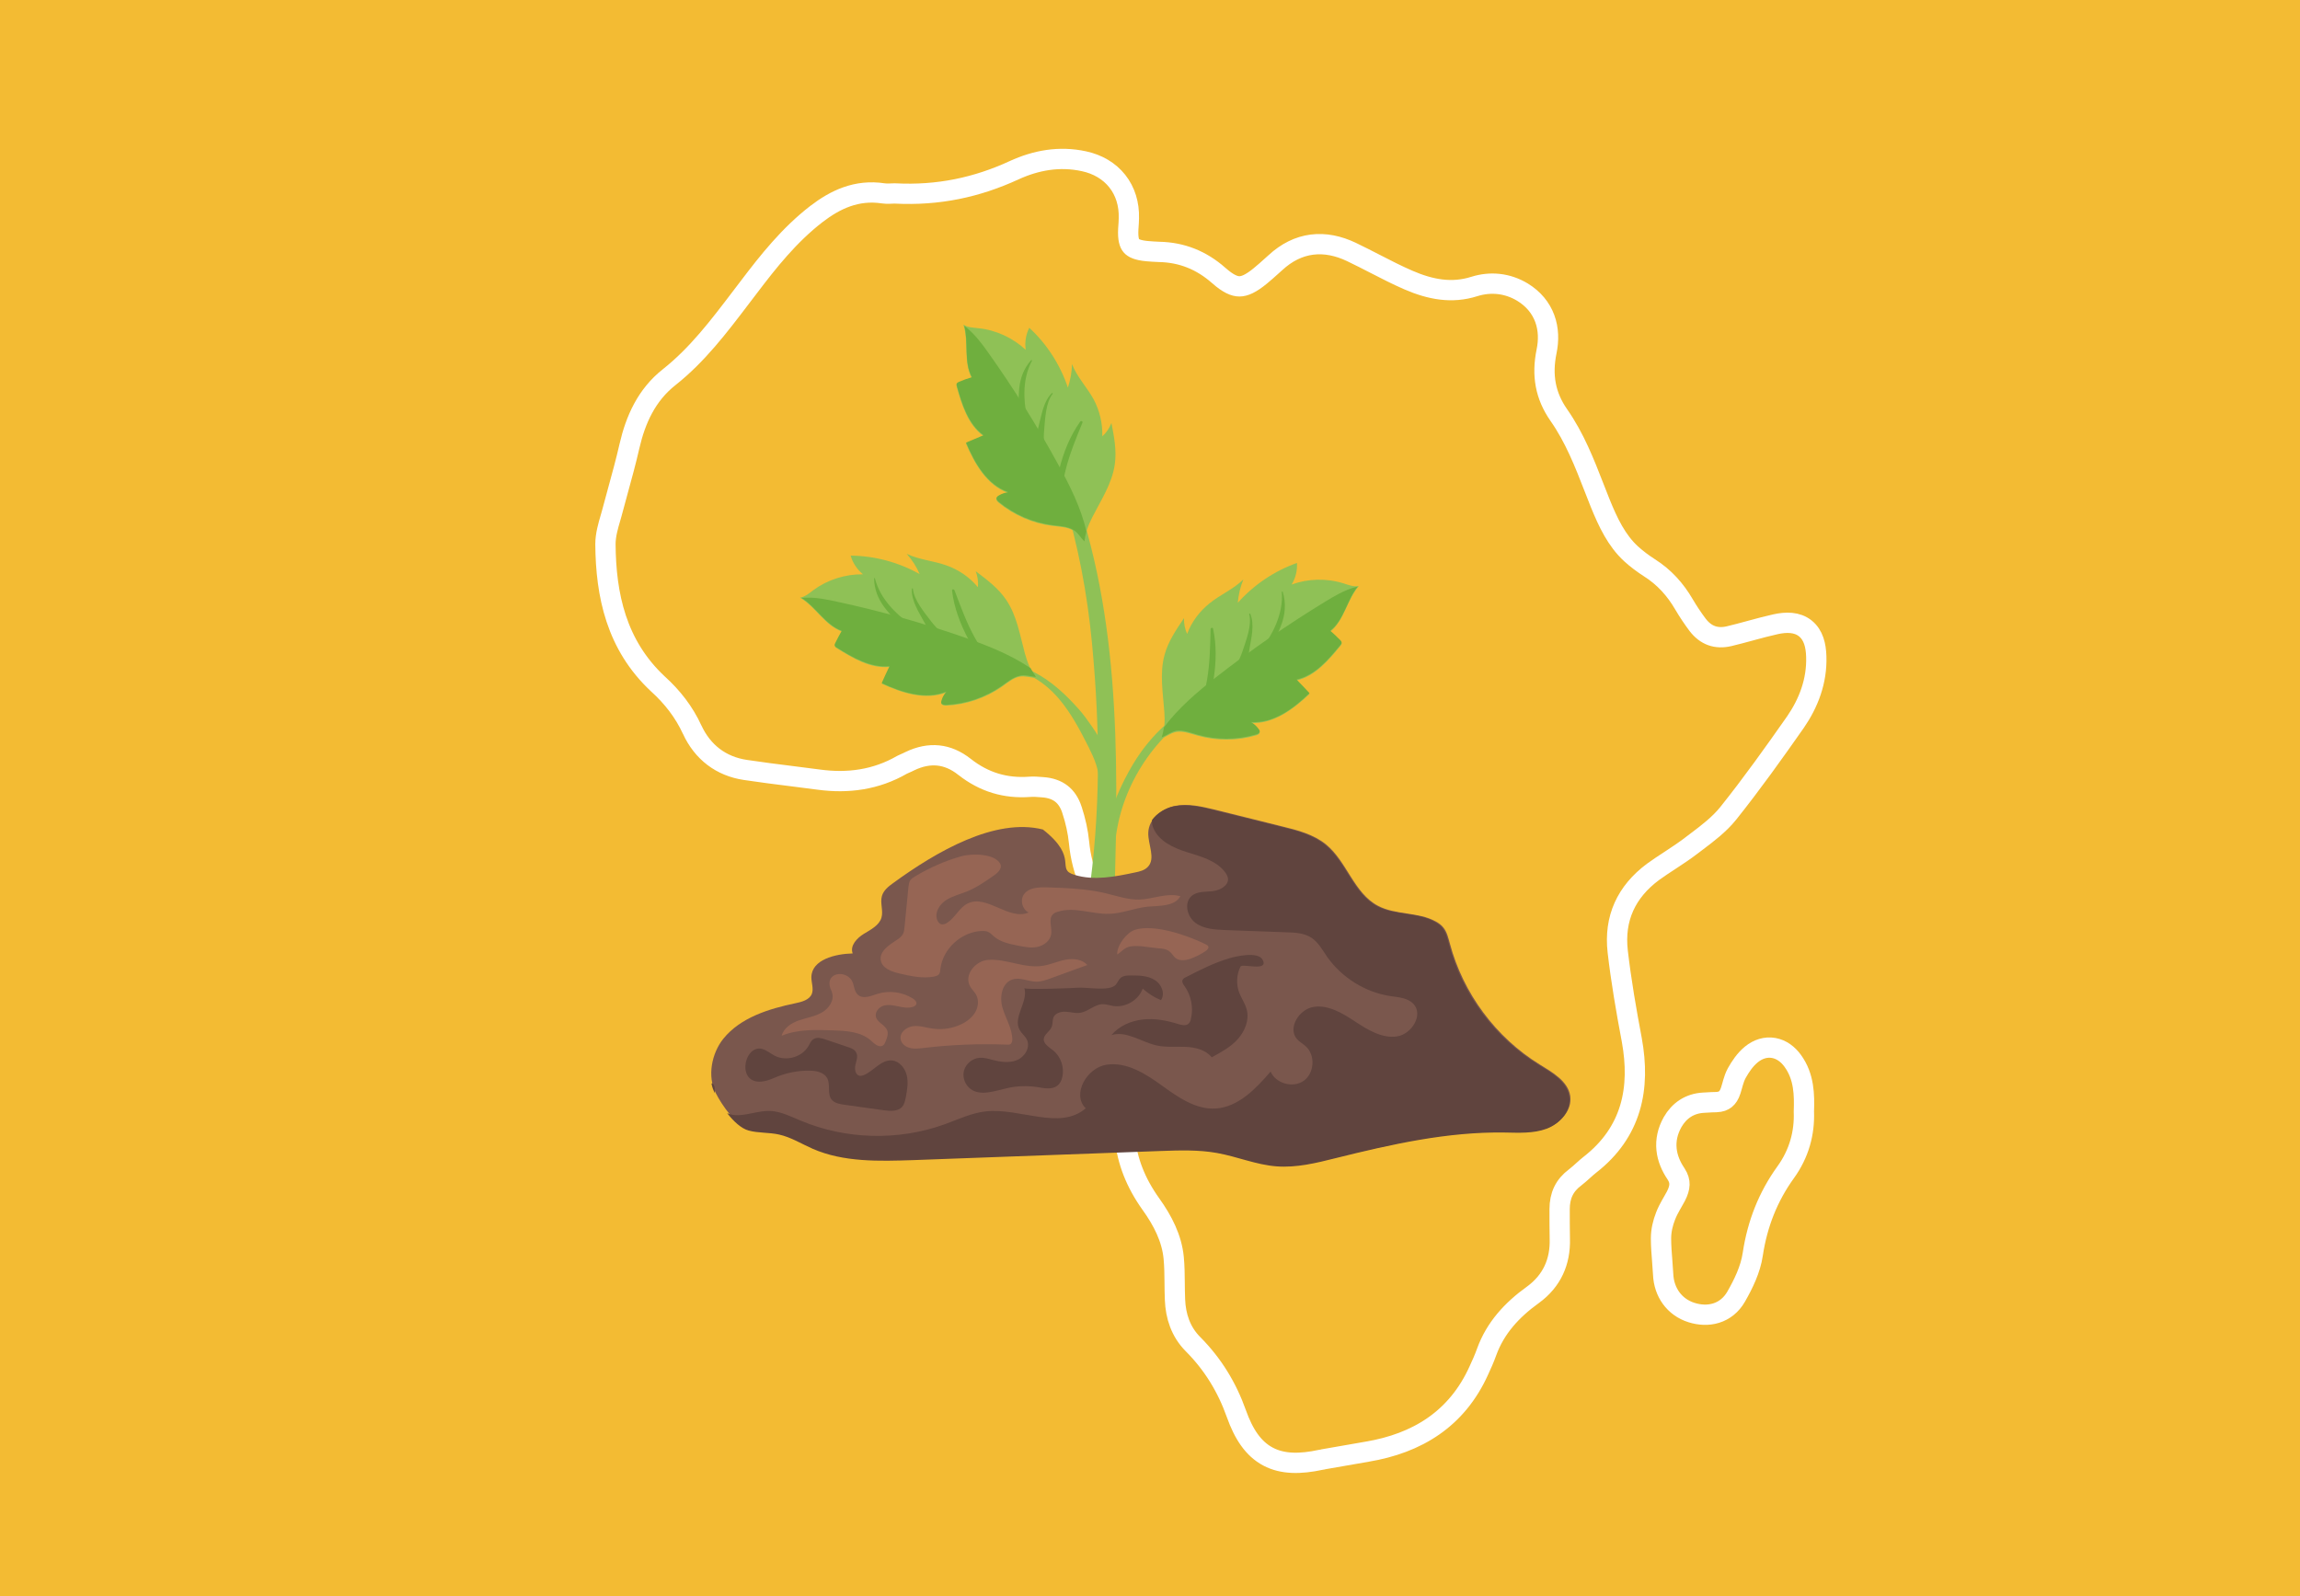 <svg width="340" height="236" viewBox="0 0 340 236" fill="none" xmlns="http://www.w3.org/2000/svg">
<rect x="0" y="0" width="340" height="236" fill="#333333" stroke="none"/>
<rect x="340" width="236" height="340" transform="rotate(90 340 0)" fill="#F3BB33"/>
<mask id="mask0_2088_511" style="mask-type:alpha" maskUnits="userSpaceOnUse" x="0" y="0" width="340" height="236">
<rect x="340" width="236" height="340" transform="rotate(90 340 0)" fill="#F3BB33"/>
</mask>
<g mask="url(#mask0_2088_511)">
<path d="M132.308 28.602L132.27 28.6H132.231C132.11 28.6 131.968 28.607 131.855 28.612L131.832 28.613C131.699 28.619 131.565 28.625 131.422 28.629C131.133 28.635 130.845 28.627 130.581 28.588C126.64 27.989 123.48 29.497 120.677 31.648L120.672 31.652C116.67 34.75 113.588 38.629 110.692 42.453C110.297 42.969 109.906 43.483 109.517 43.995C106.224 48.328 103.074 52.471 98.924 55.76C95.572 58.392 93.949 62.073 93.057 65.925L93.056 65.93C92.547 68.167 91.942 70.367 91.329 72.6C91.028 73.695 90.725 74.797 90.43 75.916C90.37 76.14 90.299 76.383 90.223 76.642C89.902 77.742 89.5 79.118 89.5 80.438L89.5 80.449C89.558 87.994 91.104 95.361 97.24 101.098L97.249 101.106L97.258 101.115C99.399 103.051 101.113 105.259 102.323 107.876L102.323 107.877C103.861 111.198 106.578 113.302 110.217 113.835C112.472 114.177 114.773 114.465 117.054 114.751C118.398 114.92 119.734 115.087 121.05 115.264C125.335 115.84 129.478 115.303 133.359 113.063C133.471 113.004 133.603 112.946 133.804 112.859L133.825 112.85C134.002 112.774 134.239 112.672 134.473 112.547C135.985 111.817 137.393 111.56 138.697 111.694C140.006 111.828 141.31 112.367 142.594 113.385L142.6 113.389C145.478 115.646 148.628 116.583 152.201 116.329L152.201 116.329L152.215 116.328C152.784 116.282 153.373 116.326 154.103 116.385L154.111 116.386L154.119 116.386C155.314 116.469 156.215 116.811 156.889 117.332C157.561 117.851 158.109 118.626 158.472 119.745L158.472 119.747C158.984 121.315 159.354 122.947 159.512 124.561C159.941 128.961 161.635 132.764 164.535 136.047L164.54 136.053L164.546 136.059C165.905 137.564 167.204 139.148 168.389 140.782L168.394 140.789C170.617 143.819 171.352 147.156 170.448 150.742C169.804 153.273 169.06 155.759 168.079 158.086C165.139 165.062 165.619 171.692 170.113 177.992L170.116 177.996C171.887 180.46 173.226 183.085 173.502 185.962C173.622 187.217 173.632 188.401 173.644 189.65C173.651 190.447 173.659 191.27 173.695 192.155C173.791 194.526 174.504 196.864 176.344 198.713C179.273 201.657 181.37 205.057 182.775 209.022L182.776 209.025C183.835 211.993 185.251 214.19 187.462 215.356C189.629 216.499 192.228 216.473 195.237 215.829C195.419 215.811 195.569 215.773 195.671 215.743C196.733 215.562 197.794 215.375 198.851 215.189L198.851 215.189C199.944 214.996 201.032 214.805 202.119 214.62C209.445 213.387 215.354 209.836 218.612 202.614C219.009 201.758 219.43 200.824 219.767 199.872C221.052 196.338 223.476 193.681 226.608 191.429L226.617 191.423C229.429 189.371 230.677 186.52 230.581 183.159C230.553 181.695 230.553 180.257 230.553 178.775C230.553 176.762 231.263 175.253 232.844 174.073L232.854 174.065L232.864 174.058C233.28 173.737 233.671 173.383 234.013 173.073L234.032 173.057C234.394 172.728 234.706 172.448 235.021 172.204L235.025 172.201C238.078 169.827 239.985 167.011 240.939 163.842C241.885 160.696 241.864 157.299 241.227 153.78L241.225 153.77C240.404 149.418 239.646 145.039 239.141 140.672C238.581 135.788 240.396 131.853 244.357 128.903C245.153 128.326 245.977 127.785 246.835 127.223C246.93 127.161 247.025 127.098 247.122 127.035C248.072 126.411 249.057 125.757 249.998 125.036L250.001 125.034C250.268 124.828 250.547 124.618 250.833 124.403C252.385 123.232 254.157 121.895 255.478 120.249L255.48 120.246C258.973 115.872 262.231 111.305 265.411 106.767L265.418 106.757C267.338 103.97 268.617 100.695 268.492 97.047C268.445 95.448 268.087 93.873 266.869 92.903C265.642 91.927 264.028 91.95 262.472 92.291L262.465 92.293C261.279 92.558 260.106 92.873 258.966 93.182L258.717 93.25C257.655 93.538 256.621 93.819 255.584 94.064C253.7 94.498 252.168 93.952 250.963 92.393C250.229 91.41 249.555 90.406 248.935 89.351C247.671 87.181 246.038 85.338 243.819 83.935C242.86 83.319 241.938 82.629 241.104 81.869C238.988 79.918 237.729 77.29 236.544 74.371C236.24 73.617 235.94 72.847 235.638 72.068C234.24 68.475 232.768 64.693 230.425 61.355C228.439 58.5 227.902 55.476 228.62 51.965C228.962 50.327 228.931 48.65 228.36 47.1C227.783 45.532 226.688 44.188 225.07 43.195L225.06 43.189C222.832 41.846 220.312 41.607 217.931 42.359L217.929 42.36C214.627 43.408 211.473 42.818 208.225 41.415C206.51 40.672 204.924 39.855 203.286 39.013C202.155 38.431 201 37.837 199.762 37.245L199.757 37.243C197.846 36.338 195.889 35.919 193.942 36.166C191.991 36.414 190.181 37.316 188.544 38.828C188.345 39.006 188.15 39.181 187.959 39.352C187.417 39.84 186.901 40.304 186.36 40.746L186.354 40.752C184.899 41.957 183.963 42.334 183.224 42.336C182.501 42.338 181.581 41.981 180.159 40.726L180.158 40.724C177.61 38.48 174.725 37.31 171.355 37.242C170.737 37.214 170.178 37.187 169.598 37.133L169.594 37.133C168.122 37.002 167.523 36.66 167.244 36.337C166.964 36.014 166.71 35.368 166.788 33.888C166.794 33.772 166.804 33.633 166.815 33.481C166.842 33.11 166.874 32.659 166.875 32.263C166.937 30.175 166.351 28.281 165.169 26.785C163.984 25.286 162.273 24.278 160.244 23.842C156.596 23.046 153.113 23.699 149.908 25.172L149.907 25.172C144.41 27.701 138.719 28.931 132.308 28.602ZM256.644 191.709L256.648 191.702C257.688 189.876 258.782 187.694 259.111 185.394C259.792 180.92 261.361 176.938 263.952 173.336C265.976 170.541 266.776 167.477 266.661 164.352C266.744 161.891 266.723 159.191 265.005 156.831C264.314 155.876 263.363 155.146 262.203 154.938C261.017 154.727 259.867 155.107 258.908 155.887C257.939 156.673 257.255 157.738 256.749 158.635L256.742 158.647L256.735 158.66C256.473 159.145 256.31 159.646 256.187 160.064C256.134 160.247 256.091 160.402 256.052 160.545C255.989 160.774 255.935 160.969 255.861 161.19L255.858 161.201L255.854 161.212C255.648 161.865 255.366 162.265 255.065 162.508C254.778 162.74 254.364 162.918 253.721 162.941C253.269 162.942 252.789 162.972 252.365 162.998C252.17 163.01 251.986 163.021 251.824 163.028L251.815 163.029L251.807 163.029C249.74 163.147 248.222 164.215 247.253 165.898L247.248 165.907L247.244 165.915C246.506 167.238 246.222 168.59 246.359 169.931C246.493 171.25 247.024 172.461 247.763 173.551C248.162 174.16 248.279 174.668 248.267 175.129C248.253 175.621 248.09 176.179 247.738 176.863C247.594 177.134 247.452 177.38 247.297 177.649C247.201 177.817 247.099 177.994 246.988 178.192C246.721 178.667 246.438 179.205 246.214 179.791C245.821 180.781 245.541 181.94 245.541 183.085C245.541 184.2 245.637 185.411 245.727 186.543C245.779 187.197 245.829 187.825 245.856 188.392C245.968 191.059 247.509 193.243 250.037 194.05L250.044 194.052C251.223 194.423 252.491 194.507 253.685 194.136C254.904 193.758 255.937 192.937 256.644 191.709Z" stroke="white" stroke-width="3"/>
<path d="M168.756 111.059C167.832 112.342 167.04 113.69 166.314 115.105C164.036 119.578 162.518 124.644 163.244 129.578C163.277 129.742 163.31 129.94 163.475 130.006C163.739 130.137 163.97 129.775 164.069 129.479C164.631 127.44 164.697 125.302 165.027 123.197C166.248 115.138 171.463 107.802 178.658 103.987C177.7 104.48 176.545 104.776 175.555 105.269C174.895 105.598 174.169 105.763 173.542 106.19C171.694 107.44 170.076 109.282 168.756 111.059Z" fill="#8FC156"/>
<path d="M156.576 103.359C158.358 105.464 159.645 107.931 160.899 110.399C161.328 111.287 161.757 112.142 162.054 113.096C162.484 114.477 162.616 115.925 162.748 117.339C163.012 115.629 163.177 113.885 163.243 112.175C163.276 111.517 163.276 110.859 163.144 110.234C163.408 110.793 163.012 109.642 163.144 110.234C162.451 108.82 160.602 106.122 159.579 104.971C157.632 102.767 155.553 100.794 152.945 99.412C151.196 98.491 149.315 97.669 147.334 97.734C147.631 97.734 148.291 98.261 148.589 98.359C148.985 98.524 149.381 98.655 149.744 98.82C150.503 99.182 151.328 99.412 152.087 99.807C153.836 100.629 155.322 101.879 156.576 103.359Z" fill="#8FC156"/>
<path d="M161.43 95.138C162.651 108.098 162.717 120.005 160.868 132.9C160.538 135.202 160.439 138.163 162.552 139.182C164.136 139.939 164.664 134.577 164.73 132.834C165.39 111.354 165.588 89.151 157.502 69.217C155.192 63.494 152.353 57.803 147.799 53.658C156.05 65.961 160.043 80.566 161.43 95.138Z" fill="#8FC156"/>
<path d="M106.938 153.557C109.479 150.432 113.638 149.149 117.565 148.327C118.522 148.13 119.645 147.834 120.008 146.946C120.305 146.189 119.942 145.301 119.942 144.479C119.975 141.88 123.44 141.025 126.047 140.959C125.618 139.808 126.675 138.689 127.698 138.064C128.721 137.439 129.975 136.814 130.305 135.663C130.602 134.643 130.074 133.492 130.371 132.472C130.602 131.65 131.328 131.058 132.021 130.564C138.424 125.894 147.105 120.861 154.168 122.637C159.613 126.913 155.95 128.492 158.854 129.347C161.726 130.236 164.861 129.611 167.799 128.986C168.459 128.854 169.152 128.69 169.647 128.196C170.901 126.946 169.68 124.874 169.746 123.098C169.812 121.091 171.693 119.545 173.673 119.15C175.654 118.756 177.667 119.249 179.614 119.71C182.915 120.532 186.215 121.354 189.516 122.177C191.826 122.736 194.202 123.361 196.018 124.841C199.12 127.374 200.143 132.045 203.708 133.92C206.315 135.301 209.649 134.808 212.223 136.222C212.652 136.452 213.081 136.749 213.378 137.143C213.906 137.801 214.104 138.689 214.335 139.512C216.283 146.847 221.134 153.393 227.603 157.373C229.517 158.557 231.795 159.84 232.125 162.044C232.422 164.116 230.706 166.024 228.758 166.748C226.811 167.471 224.633 167.34 222.553 167.307C214.104 167.175 205.787 169.083 197.602 171.09C194.73 171.813 191.793 172.537 188.823 172.307C185.819 172.076 183.014 170.859 180.043 170.333C177.304 169.84 174.499 169.938 171.693 170.037C159.514 170.498 147.336 170.925 135.124 171.386C130.107 171.583 124.892 171.715 120.272 169.708C118.621 168.984 117.037 167.998 115.288 167.603C113.803 167.274 112.251 167.406 110.799 167.011C108.852 166.485 106.707 163.392 105.816 161.616C104.528 159.149 105.188 155.728 106.938 153.557Z" fill="#7A574D"/>
<path d="M105.647 161.617C105.68 161.025 105.713 160.465 105.283 160.136C105.25 160.169 105.217 160.202 105.184 160.235C105.283 160.729 105.448 161.189 105.647 161.617Z" fill="#60443E"/>
<path d="M227.466 157.439C220.964 153.459 216.113 146.913 214.198 139.577C213.967 138.755 213.769 137.9 213.241 137.209C212.944 136.814 212.515 136.518 212.086 136.288C209.512 134.841 206.178 135.367 203.571 133.985C200.039 132.11 199.016 127.44 195.881 124.907C194.066 123.426 191.689 122.802 189.379 122.242C186.078 121.42 182.778 120.598 179.477 119.775C177.53 119.282 175.517 118.821 173.537 119.216C172.282 119.479 171.061 120.203 170.302 121.223C170.269 121.65 170.335 122.078 170.5 122.44C171.325 124.38 173.471 125.367 175.484 125.992C177.497 126.617 179.708 127.209 181.029 128.854C181.26 129.15 181.458 129.479 181.524 129.841C181.656 130.926 180.369 131.617 179.279 131.749C178.19 131.88 176.969 131.749 176.144 132.472C174.989 133.492 175.484 135.531 176.738 136.452C177.992 137.373 179.642 137.439 181.161 137.505C184.164 137.604 187.135 137.735 190.138 137.834C191.425 137.867 192.745 137.933 193.835 138.623C194.858 139.281 195.485 140.433 196.178 141.452C198.356 144.544 201.822 146.715 205.584 147.274C206.772 147.439 208.093 147.538 208.918 148.393C210.469 149.972 208.72 152.899 206.508 153.228C204.33 153.557 202.218 152.274 200.369 151.057C198.521 149.84 196.442 148.557 194.264 148.853C192.052 149.149 190.27 152.011 191.755 153.656C192.118 154.051 192.613 154.314 193.009 154.676C194.462 155.958 194.33 158.623 192.745 159.774C191.161 160.925 188.587 160.202 187.828 158.425C185.649 160.958 183.075 163.656 179.741 163.886C176.771 164.083 174.131 162.208 171.721 160.465C169.312 158.722 166.54 156.978 163.602 157.406C160.665 157.833 158.387 161.814 160.5 163.853C156.671 167.175 150.763 163.754 145.714 164.313C143.601 164.544 141.654 165.498 139.641 166.221C132.809 168.688 125.02 168.491 118.32 165.662C116.9 165.07 115.481 164.346 113.93 164.248C112.313 164.182 110.761 164.807 109.177 164.873C108.616 164.906 108.022 164.807 107.494 164.577C108.451 165.794 109.573 166.846 110.662 167.142C112.115 167.537 113.699 167.405 115.151 167.734C116.933 168.129 118.485 169.116 120.135 169.84C124.723 171.846 129.97 171.682 134.987 171.517C147.166 171.057 159.345 170.629 171.556 170.169C174.329 170.07 177.167 169.971 179.907 170.465C182.877 170.991 185.682 172.208 188.686 172.438C191.656 172.669 194.594 171.945 197.465 171.221C205.65 169.182 214 167.307 222.417 167.438C224.496 167.471 226.674 167.603 228.622 166.879C230.569 166.156 232.285 164.248 231.988 162.175C231.691 159.906 229.381 158.623 227.466 157.439Z" fill="#60443E"/>
<path d="M183.379 142.9C182.785 144.084 182.719 145.499 183.181 146.749C183.511 147.604 184.072 148.36 184.303 149.281C184.699 150.795 184.039 152.439 182.983 153.623C181.927 154.808 180.507 155.564 179.121 156.321C178.23 155.202 176.712 154.84 175.293 154.775C173.873 154.709 172.421 154.873 171.035 154.577C168.725 154.084 166.546 152.341 164.302 153.031C165.424 151.683 167.173 150.926 168.923 150.729C170.672 150.531 172.454 150.86 174.137 151.387C174.666 151.551 175.326 151.716 175.722 151.321C175.92 151.123 176.019 150.86 176.052 150.597C176.448 148.985 176.085 147.176 175.128 145.828C174.93 145.564 174.699 145.235 174.798 144.939C174.864 144.676 175.128 144.545 175.359 144.446C177.405 143.393 179.484 142.341 181.696 141.683C182.686 141.387 186.052 140.597 186.679 141.946C187.537 143.689 183.643 142.407 183.379 142.9Z" fill="#60443E"/>
<path d="M114.398 159.379C116.048 158.655 117.863 158.26 119.679 158.293C120.636 158.293 121.758 158.524 122.253 159.346C122.814 160.3 122.253 161.681 122.913 162.537C123.342 163.096 124.101 163.227 124.794 163.326C126.742 163.589 128.689 163.885 130.669 164.148C131.626 164.28 132.748 164.346 133.376 163.622C133.706 163.227 133.805 162.701 133.904 162.208C134.102 161.122 134.3 160.037 134.036 158.951C133.772 157.899 132.947 156.879 131.857 156.78C130.273 156.649 129.184 158.293 127.765 158.918C127.534 159.017 127.303 159.083 127.072 159.05C126.445 158.918 126.313 158.096 126.445 157.471C126.577 156.846 126.874 156.188 126.577 155.629C126.346 155.136 125.784 154.938 125.256 154.774C124.2 154.412 123.111 154.05 122.055 153.688C121.461 153.491 120.801 153.294 120.273 153.622C119.877 153.853 119.712 154.313 119.481 154.708C118.49 156.32 116.213 156.945 114.53 156.089C113.903 155.761 113.342 155.267 112.649 155.07C109.612 154.346 108.556 161.977 114.398 159.379Z" fill="#60443E"/>
<path d="M151.428 146.091C152.022 148.13 149.679 150.4 150.735 152.275C151.032 152.801 151.527 153.163 151.791 153.689C152.352 154.808 151.527 156.222 150.372 156.715C149.217 157.209 147.897 157.012 146.675 156.683C146.081 156.518 145.454 156.354 144.827 156.387C143.771 156.452 142.814 157.242 142.517 158.229C142.22 159.248 142.649 160.4 143.507 161.025C144.992 162.077 147.038 161.288 148.821 160.893C150.306 160.531 151.89 160.498 153.408 160.729C154.366 160.893 155.488 161.123 156.28 160.531C156.676 160.235 156.94 159.742 157.039 159.215C157.369 157.801 156.808 156.189 155.686 155.301C155.092 154.808 154.234 154.347 154.3 153.591C154.366 152.9 155.191 152.505 155.455 151.847C155.653 151.387 155.554 150.827 155.752 150.367C156.049 149.742 156.874 149.545 157.567 149.578C158.26 149.61 158.953 149.841 159.646 149.742C160.834 149.578 161.759 148.525 162.947 148.459C163.475 148.459 164.003 148.624 164.531 148.722C166.346 149.018 168.294 147.9 168.921 146.157C169.713 146.88 170.637 147.472 171.627 147.867C172.287 146.88 171.693 145.466 170.67 144.874C169.68 144.249 168.426 144.216 167.237 144.216C166.676 144.216 166.082 144.216 165.653 144.578C165.356 144.841 165.224 145.268 164.927 145.597C164.003 146.617 160.636 145.926 159.382 146.025C158.788 146.091 151.527 146.354 151.428 146.091Z" fill="#60443E"/>
<path d="M135.257 129.578C134.993 129.742 134.729 129.907 134.564 130.137C134.399 130.4 134.333 130.762 134.3 131.058C134.102 133.065 133.904 135.071 133.706 137.111C133.673 137.439 133.639 137.801 133.474 138.097C133.276 138.459 132.946 138.722 132.583 138.953C131.428 139.709 129.943 140.663 130.207 142.012C130.438 143.163 131.791 143.656 132.946 143.92C134.63 144.314 136.412 144.709 138.095 144.38C138.359 144.314 138.623 144.248 138.788 144.051C138.986 143.821 138.986 143.525 139.019 143.229C139.382 140.235 142.155 137.736 145.158 137.637C145.422 137.637 145.719 137.637 145.983 137.736C146.346 137.867 146.643 138.196 146.94 138.459C147.865 139.249 149.152 139.545 150.34 139.775C151.33 139.972 152.32 140.203 153.31 140.005C154.3 139.808 155.225 139.117 155.39 138.13C155.555 137.111 154.928 135.893 155.654 135.17C155.852 134.972 156.083 134.874 156.347 134.808C158.789 133.986 161.463 135.203 164.037 135.104C165.918 135.038 167.733 134.249 169.615 134.051C171.397 133.887 173.608 134.051 174.499 132.505C172.519 131.946 170.44 132.933 168.394 132.999C166.743 133.032 165.126 132.472 163.509 132.078C160.637 131.387 157.7 131.288 154.763 131.19C153.508 131.157 152.023 131.223 151.33 132.275C150.769 133.13 151.132 134.446 152.056 134.907C149.185 136.157 145.884 132.209 143.079 133.558C141.825 134.15 141.231 135.63 140.075 136.387C139.811 136.584 139.448 136.716 139.151 136.65C138.821 136.551 138.59 136.222 138.491 135.861C138.194 134.775 138.953 133.657 139.877 133.065C140.802 132.472 141.924 132.209 142.98 131.782C144.432 131.19 145.719 130.269 147.006 129.38C147.568 128.986 148.195 128.328 147.865 127.703C147.006 126.157 143.706 126.19 142.254 126.552C139.844 127.209 137.435 128.262 135.257 129.578Z" fill="#966554"/>
<path d="M143.442 145.894C143.673 146.289 144.036 146.618 144.267 147.013C144.729 147.802 144.63 148.855 144.168 149.644C143.706 150.433 142.947 151.026 142.122 151.42C140.835 152.045 139.35 152.276 137.897 152.078C136.907 151.947 135.95 151.585 134.96 151.716C133.97 151.848 132.947 152.67 133.145 153.657C133.244 154.315 133.871 154.775 134.531 154.94C135.191 155.104 135.851 155.006 136.511 154.94C140.637 154.447 144.795 154.282 148.921 154.447C149.053 154.447 149.218 154.447 149.35 154.381C149.581 154.249 149.647 153.92 149.647 153.657C149.614 152.012 148.657 150.565 148.195 148.986C147.733 147.407 148.096 145.302 149.68 144.809C150.802 144.447 151.991 145.105 153.179 145.138C153.938 145.138 154.697 144.874 155.39 144.611C157.172 143.953 158.955 143.328 160.737 142.671C159.978 141.815 158.69 141.684 157.568 141.881C156.446 142.078 155.39 142.572 154.268 142.769C151.462 143.263 148.855 141.717 146.083 141.914C144.267 142.013 142.386 144.118 143.442 145.894Z" fill="#966554"/>
<path d="M122.684 145.893C122.75 146.222 122.948 146.485 123.014 146.814C123.344 147.965 122.486 149.149 121.463 149.709C120.44 150.301 119.218 150.465 118.096 150.86C116.974 151.255 115.852 151.978 115.555 153.13C117.931 152.143 120.638 152.241 123.212 152.34C125.159 152.406 127.305 152.537 128.757 153.853C129.252 154.314 129.945 154.939 130.506 154.577C130.737 154.445 130.836 154.149 130.935 153.919C131.133 153.426 131.331 152.866 131.166 152.373C130.869 151.518 129.681 151.189 129.483 150.334C129.318 149.61 129.912 148.919 130.605 148.689C131.298 148.492 132.057 148.623 132.783 148.788C133.51 148.952 134.269 149.084 134.962 148.853C135.16 148.788 135.391 148.656 135.457 148.459C135.556 148.13 135.259 147.834 134.962 147.636C133.411 146.649 131.43 146.386 129.681 146.946C128.922 147.176 127.767 147.702 127.008 147.209C126.182 146.715 126.347 145.63 125.885 144.906C124.862 143.393 122.156 143.821 122.684 145.893Z" fill="#966554"/>
<path d="M171.232 140.2C171.826 140.233 172.453 140.299 172.915 140.694C173.245 140.957 173.443 141.352 173.74 141.615C174.434 142.174 175.49 141.977 176.315 141.615C176.975 141.352 177.602 141.023 178.196 140.628C178.46 140.463 178.757 140.135 178.592 139.871C178.526 139.773 178.394 139.707 178.295 139.641C175.721 138.358 170.671 136.549 167.767 137.47C166.545 137.865 165.06 139.806 165.159 141.121C165.819 140.694 166.149 140.135 167.041 139.937C168.328 139.707 169.945 140.102 171.232 140.2Z" fill="#966554"/>
<path d="M155.553 77.736C152.648 77.374 149.876 76.157 147.632 74.315C147.434 74.151 147.203 73.887 147.302 73.657C147.335 73.526 147.467 73.427 147.599 73.361C148.028 73.098 148.523 72.933 149.018 72.868C145.882 71.749 144.067 68.559 142.78 65.532C143.638 65.171 144.496 64.809 145.354 64.447C143.077 62.769 142.186 59.875 141.427 57.177C141.394 57.046 141.361 56.947 141.394 56.816C141.46 56.684 141.592 56.618 141.724 56.552C142.351 56.289 143.011 56.059 143.638 55.862C142.384 53.493 143.242 50.533 142.417 48C143.044 48.428 143.869 48.428 144.628 48.526C147.236 48.789 149.711 49.941 151.625 51.717C151.46 50.599 151.658 49.447 152.153 48.461C154.761 50.862 156.741 53.954 157.863 57.309C158.226 56.191 158.457 55.006 158.457 53.822C159.216 55.73 160.669 57.243 161.659 59.019C162.55 60.697 163.012 62.605 162.946 64.513C163.54 63.986 164.002 63.296 164.299 62.539C164.695 64.579 165.091 66.618 164.794 68.657C164.398 71.486 162.748 73.953 161.461 76.486C160.867 77.67 160.405 78.854 160.273 80.17C159.678 79.611 159.315 78.822 158.589 78.394C157.731 77.9 156.543 77.868 155.553 77.736Z" fill="#8FC156"/>
<path d="M160.306 80.039C160.372 79.512 160.471 79.052 160.603 78.558C159.811 75.138 158.194 71.848 156.477 68.756C153.342 63 149.843 57.408 146.048 52.079C145.19 50.862 144.266 49.645 143.143 48.658C142.945 48.493 142.747 48.329 142.549 48.165C143.209 50.632 142.45 53.493 143.671 55.763C143.011 55.96 142.384 56.191 141.757 56.454C141.625 56.52 141.493 56.585 141.427 56.717C141.394 56.816 141.427 56.947 141.46 57.079C142.219 59.776 143.11 62.671 145.388 64.348C144.53 64.71 143.671 65.072 142.813 65.434C144.101 68.493 145.916 71.651 149.051 72.769C148.556 72.835 148.061 72.999 147.632 73.263C147.5 73.328 147.401 73.427 147.335 73.559C147.236 73.789 147.467 74.052 147.665 74.216C149.909 76.058 152.682 77.276 155.586 77.637C156.576 77.769 157.764 77.802 158.656 78.328C159.349 78.723 159.712 79.48 160.306 80.039Z" fill="#6FAF3E"/>
<path d="M152.421 53.263C151.365 54.447 150.837 55.828 150.672 57.407C150.507 59.118 150.54 61.387 151.134 62.999C151.2 63.229 151.464 63.427 151.728 63.328C151.794 63.295 151.827 63.295 151.893 63.262C152.058 63.197 152.19 63.032 152.124 62.868C151.266 59.809 151.002 56.223 152.553 53.328C152.553 53.263 152.487 53.197 152.421 53.263Z" fill="#6FAF3E"/>
<path d="M155.488 58.132C154.333 59.25 154.036 61.059 153.64 62.572C153.178 64.382 152.683 66.487 153.409 68.296C153.607 68.79 154.366 68.757 154.366 68.165C154.432 66.586 154.201 65.04 154.366 63.428C154.498 61.948 154.597 59.48 155.587 58.263C155.686 58.165 155.587 58.033 155.488 58.132Z" fill="#6FAF3E"/>
<path d="M159.676 62.341C158.157 64.48 157.2 66.914 156.573 69.447C156.012 71.683 155.352 74.512 155.814 76.815C155.88 77.209 156.507 77.209 156.573 76.815C156.804 75.696 156.738 74.578 156.837 73.46C156.969 72.111 157.2 70.762 157.53 69.479C158.124 67.078 159.081 64.776 160.006 62.506C160.105 62.276 159.808 62.177 159.676 62.341Z" fill="#6FAF3E"/>
<path d="M148.062 101.552C145.686 103.197 142.814 104.184 139.877 104.315C139.613 104.315 139.283 104.283 139.184 104.052C139.118 103.921 139.151 103.789 139.217 103.658C139.382 103.164 139.613 102.737 139.943 102.342C136.873 103.592 133.375 102.473 130.371 101.092C130.767 100.269 131.163 99.414 131.526 98.592C128.721 98.888 126.114 97.342 123.704 95.829C123.605 95.763 123.473 95.697 123.44 95.566C123.407 95.434 123.44 95.302 123.506 95.171C123.803 94.546 124.133 93.954 124.463 93.362C121.922 92.474 120.569 89.678 118.259 88.362C119.018 88.23 119.645 87.704 120.239 87.243C122.351 85.698 124.959 84.875 127.566 84.908C126.708 84.184 126.048 83.231 125.751 82.145C129.315 82.178 132.847 83.132 135.949 84.875C135.487 83.79 134.827 82.77 134.035 81.882C135.883 82.77 137.995 82.901 139.91 83.592C141.692 84.217 143.342 85.336 144.563 86.816C144.629 86.026 144.53 85.204 144.233 84.448C145.884 85.698 147.567 86.948 148.722 88.658C150.339 91.026 150.768 93.921 151.527 96.684C151.89 97.967 152.352 99.151 153.145 100.204C152.319 100.204 151.527 99.875 150.702 100.039C149.811 100.204 148.887 100.96 148.062 101.552Z" fill="#8FC156"/>
<path d="M153.143 100.07C152.846 99.642 152.582 99.215 152.351 98.787C149.446 96.814 146.047 95.465 142.68 94.281C136.475 92.11 130.138 90.334 123.703 88.952C122.217 88.623 120.732 88.327 119.247 88.36C118.983 88.36 118.752 88.393 118.488 88.393C120.666 89.774 122.019 92.373 124.429 93.261C124.099 93.853 123.769 94.445 123.472 95.07C123.406 95.202 123.339 95.333 123.406 95.465C123.439 95.597 123.571 95.662 123.67 95.728C126.046 97.208 128.686 98.754 131.492 98.491C131.096 99.314 130.7 100.169 130.337 100.991C133.34 102.373 136.838 103.524 139.908 102.241C139.578 102.636 139.314 103.063 139.182 103.557C139.149 103.688 139.116 103.82 139.149 103.952C139.248 104.182 139.578 104.215 139.842 104.215C142.746 104.083 145.618 103.129 148.027 101.452C148.852 100.892 149.743 100.103 150.766 99.906C151.526 99.708 152.351 100.037 153.143 100.07Z" fill="#6FAF3E"/>
<path d="M129.214 85.535C129.247 87.114 129.776 88.495 130.733 89.778C131.789 91.16 133.307 92.772 134.858 93.627C135.089 93.758 135.419 93.693 135.518 93.462C135.551 93.43 135.551 93.364 135.584 93.331C135.65 93.166 135.617 92.969 135.452 92.87C132.779 91.193 130.139 88.693 129.346 85.535C129.346 85.436 129.214 85.436 129.214 85.535Z" fill="#6FAF3E"/>
<path d="M134.795 87.078C134.696 88.821 135.851 90.532 136.643 92.012C137.435 93.492 138.524 95.269 140.109 95.959C140.637 96.189 141.066 95.63 140.703 95.203C139.746 94.019 138.557 93.065 137.633 91.847C136.676 90.598 135.092 88.69 134.96 87.078C134.993 86.946 134.795 86.946 134.795 87.078Z" fill="#6FAF3E"/>
<path d="M140.738 87.307C141.035 89.873 141.959 92.242 143.147 94.511C144.269 96.616 145.688 99.215 147.669 100.662C147.999 100.893 148.428 100.432 148.23 100.103C147.636 99.116 146.777 98.294 146.084 97.34C145.358 96.353 144.665 95.301 144.071 94.215C142.85 92.011 141.992 89.61 141.101 87.275C141.035 87.077 140.705 87.077 140.738 87.307Z" fill="#6FAF3E"/>
<path d="M177.039 108.754C179.845 109.543 182.881 109.543 185.654 108.721C185.918 108.655 186.215 108.523 186.215 108.26C186.215 108.129 186.149 107.997 186.05 107.898C185.753 107.504 185.356 107.142 184.927 106.879C188.228 107.076 191.165 104.872 193.575 102.602C192.948 101.945 192.287 101.287 191.66 100.596C194.4 99.971 196.38 97.635 198.162 95.465C198.228 95.366 198.327 95.267 198.327 95.136C198.327 95.004 198.228 94.872 198.129 94.774C197.667 94.28 197.139 93.82 196.644 93.392C198.723 91.715 199.119 88.656 200.869 86.649C200.11 86.781 199.35 86.484 198.624 86.254C196.116 85.465 193.377 85.531 190.934 86.419C191.528 85.465 191.792 84.346 191.726 83.228C188.393 84.412 185.356 86.452 182.98 89.116C183.079 87.932 183.343 86.781 183.805 85.662C182.353 87.109 180.406 87.899 178.822 89.182C177.336 90.366 176.148 91.945 175.488 93.721C175.158 92.998 174.993 92.175 175.026 91.386C173.871 93.096 172.683 94.84 172.155 96.813C171.395 99.543 171.924 102.471 172.122 105.3C172.221 106.616 172.155 107.898 171.759 109.148C172.518 108.852 173.178 108.293 174.003 108.194C174.96 108.063 176.082 108.49 177.039 108.754Z" fill="#8FC156"/>
<path d="M171.726 109.018C171.891 108.524 171.99 108.031 172.056 107.537C174.169 104.708 176.941 102.34 179.747 100.136C184.928 96.09 190.341 92.34 195.952 88.919C197.239 88.13 198.559 87.374 199.979 86.913C200.21 86.847 200.474 86.781 200.705 86.716C199.087 88.722 198.691 91.65 196.645 93.261C197.173 93.689 197.668 94.183 198.13 94.643C198.229 94.742 198.328 94.873 198.328 95.005C198.328 95.136 198.262 95.235 198.163 95.334C196.381 97.505 194.434 99.84 191.661 100.465C192.288 101.123 192.949 101.781 193.576 102.472C191.199 104.774 188.262 106.978 184.928 106.748C185.357 107.011 185.753 107.34 186.051 107.768C186.15 107.866 186.216 107.998 186.216 108.129C186.216 108.393 185.918 108.524 185.654 108.59C182.849 109.412 179.846 109.412 177.04 108.623C176.083 108.36 174.961 107.899 173.938 108.031C173.146 108.162 172.486 108.722 171.726 109.018Z" fill="#6FAF3E"/>
<path d="M189.48 87.506C189.744 90.73 188.127 93.953 186.113 96.388C186.014 96.519 185.981 96.716 186.113 96.848C186.146 96.881 186.179 96.914 186.212 96.947C186.41 97.111 186.707 97.144 186.905 96.947C187.995 95.763 188.787 94.019 189.348 92.539C190.008 90.861 190.14 89.184 189.612 87.473C189.579 87.44 189.48 87.44 189.48 87.506Z" fill="#6FAF3E"/>
<path d="M184.665 90.828C185.094 92.374 184.203 94.71 183.708 96.19C183.213 97.67 182.421 98.986 181.86 100.466C181.662 100.96 182.355 101.256 182.685 100.927C184.005 99.71 184.434 97.67 184.698 95.993C184.962 94.348 185.49 92.374 184.83 90.763C184.83 90.664 184.632 90.697 184.665 90.828Z" fill="#6FAF3E"/>
<path d="M178.959 92.997C178.893 95.497 178.86 98.062 178.43 100.529C178.232 101.648 177.968 102.733 177.671 103.786C177.308 105.003 176.714 106.187 176.45 107.437C176.351 107.898 176.912 108.128 177.176 107.733C178.562 105.694 179.058 102.7 179.421 100.299C179.784 97.832 179.85 95.398 179.322 92.931C179.289 92.734 178.959 92.799 178.959 92.997Z" fill="#6FAF3E"/>
</g>
</svg>
